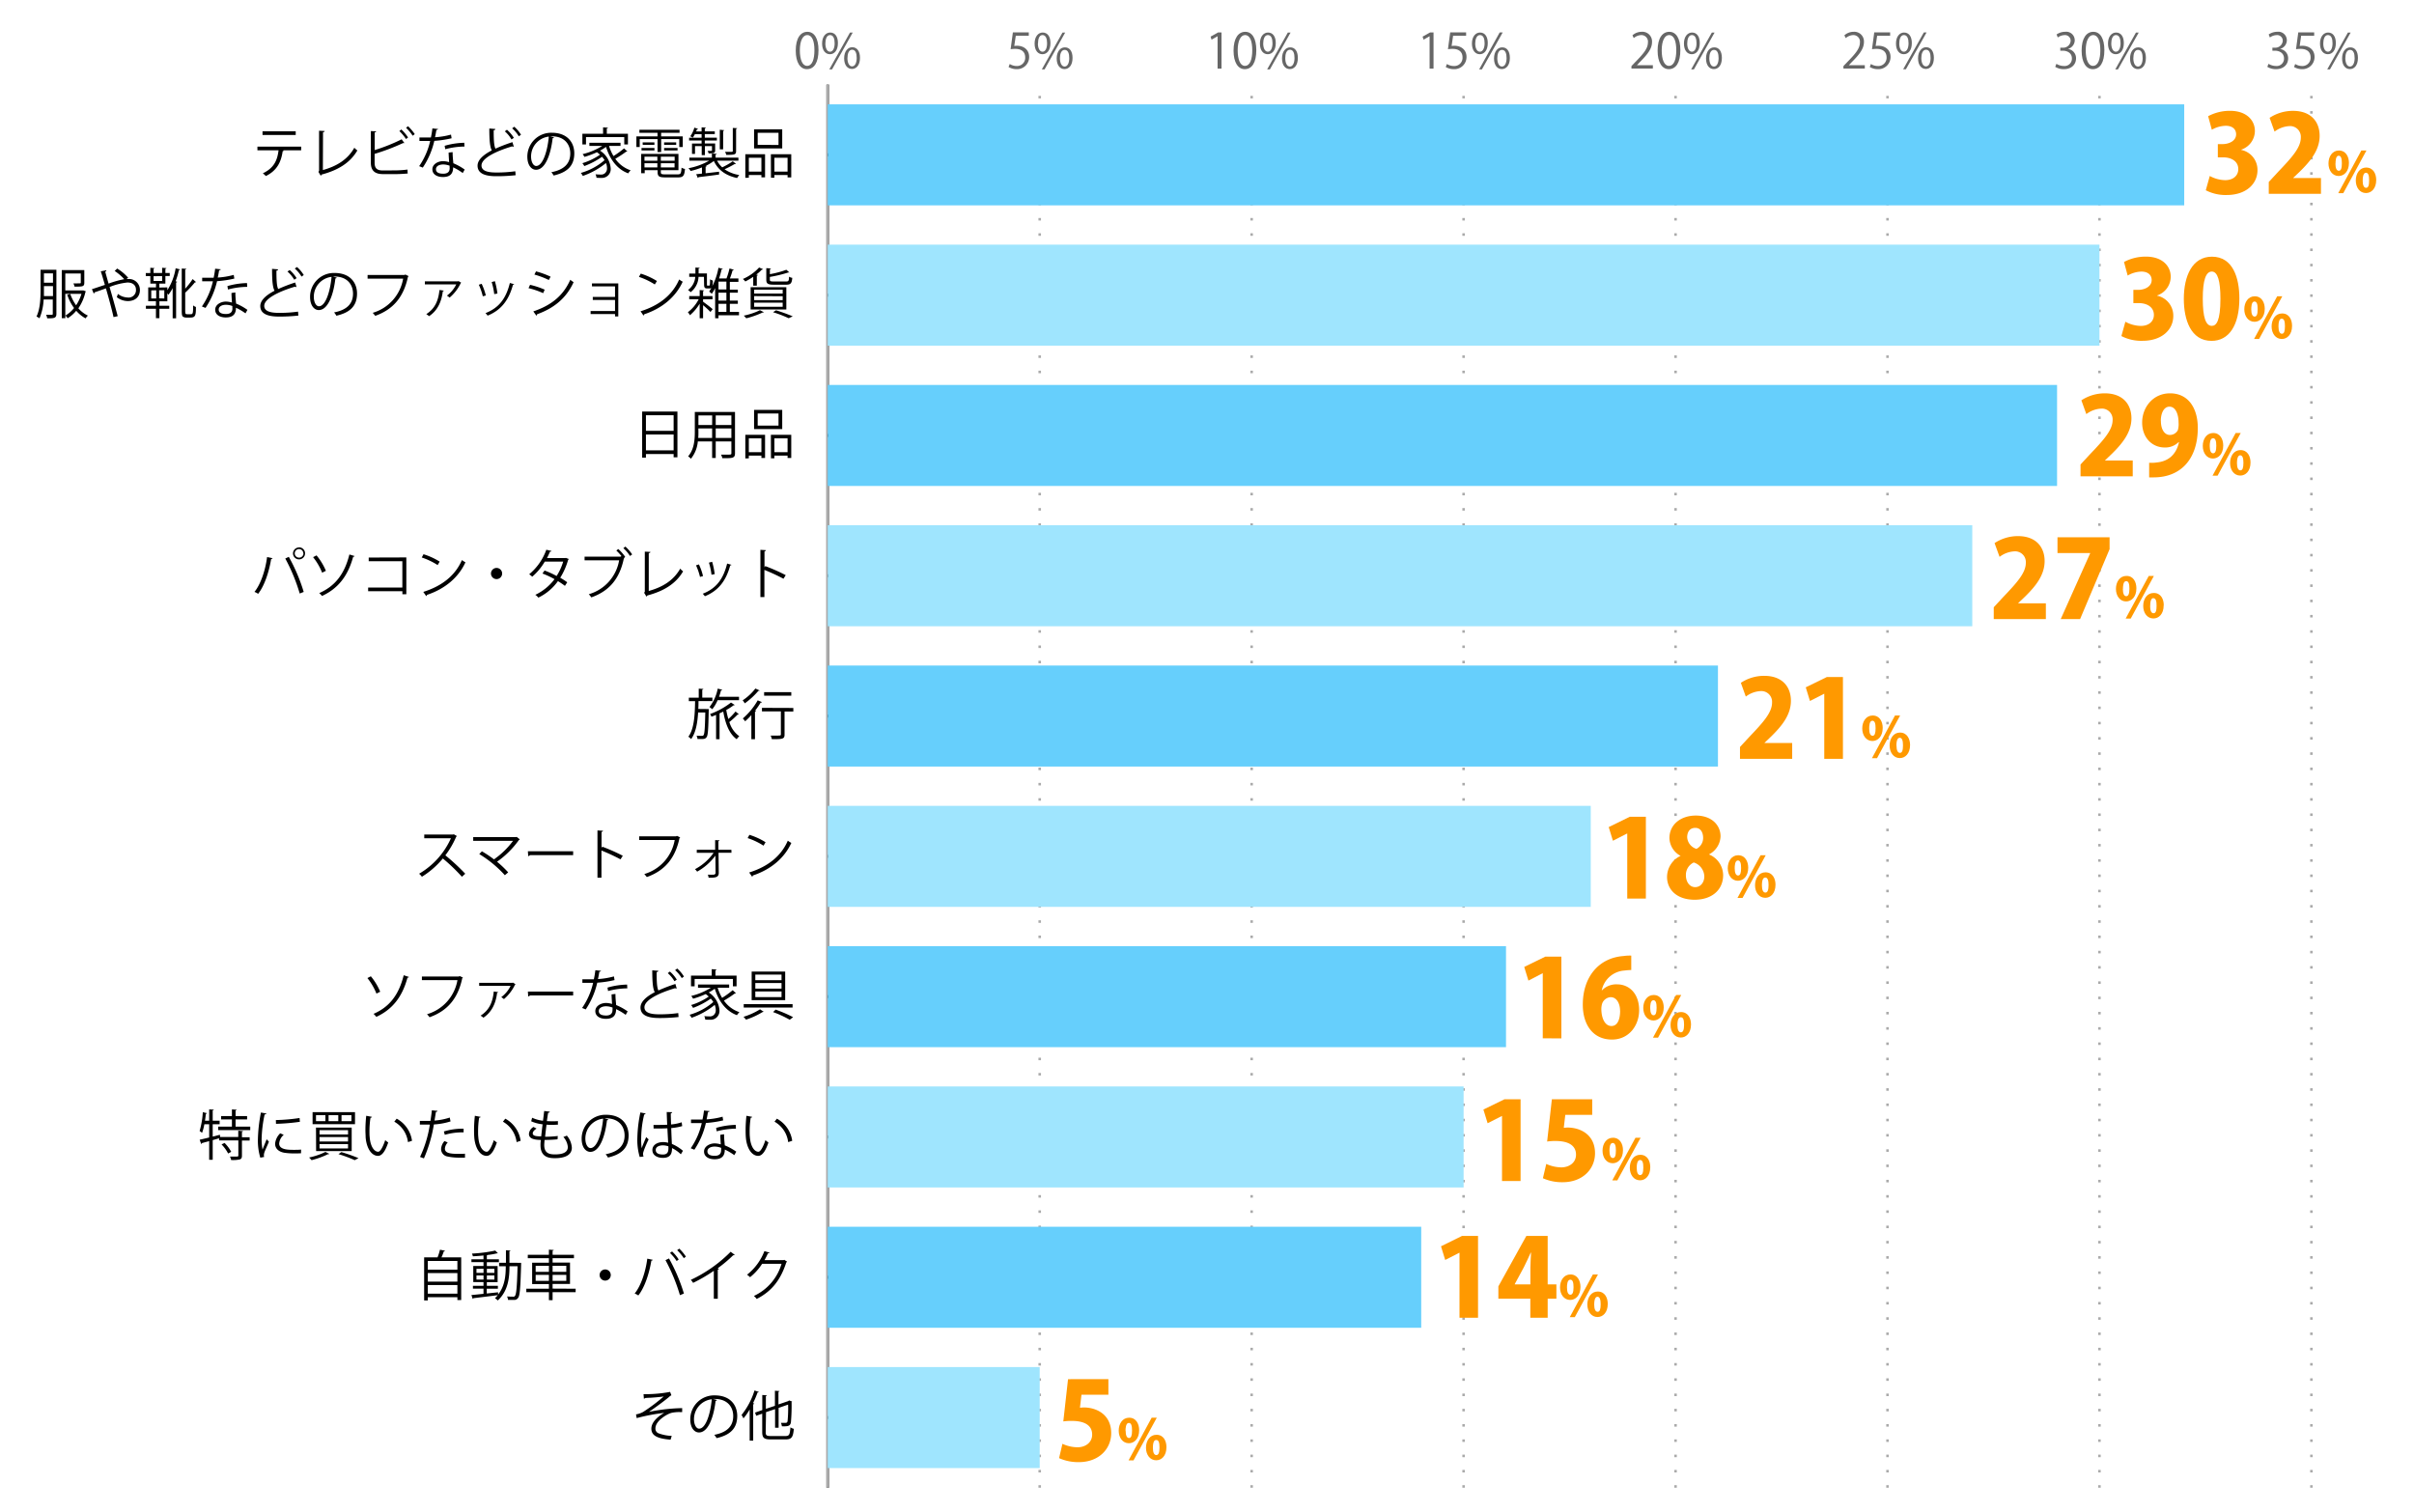 <svg xmlns="http://www.w3.org/2000/svg" viewBox="0 0 800 501"><defs><style>.cls-1{fill:#666;}.cls-2,.cls-3,.cls-4,.cls-5,.cls-9{fill:none;}.cls-2,.cls-5{stroke:#000;}.cls-2,.cls-3,.cls-4,.cls-5{stroke-miterlimit:10;}.cls-2,.cls-3{stroke-width:0.84px;}.cls-3,.cls-4{stroke:#aaa;}.cls-3{stroke-dasharray:0.84 4.22;}.cls-6{fill:#66cffc;}.cls-7{fill:#9fe5fe;}.cls-8{fill:#f90;}</style></defs><title>graph1</title><g id="レイヤー_2" data-name="レイヤー 2"><g id="グラフのコピー"><path class="cls-1" d="M263.71,16.77c0-4.19,1.63-6.23,3.87-6.23s3.67,2.15,3.67,6.07c0,4.16-1.46,6.31-3.85,6.31C265.23,22.92,263.71,20.77,263.71,16.77Zm6.19-.1c0-3-.72-5.05-2.4-5.05-1.43,0-2.43,1.9-2.43,5.05s.88,5.16,2.38,5.16C269.23,21.83,269.9,19.52,269.9,16.67Z"/><path class="cls-1" d="M277.69,14.27c0,2.5-1.23,3.7-2.65,3.7s-2.6-1.17-2.6-3.54,1.25-3.65,2.68-3.65C276.73,10.78,277.69,12.1,277.69,14.27Zm-4.16.16c0,1.46.53,2.71,1.54,2.71s1.53-1.27,1.53-2.79-.4-2.73-1.53-2.73S273.53,13.06,273.53,14.43ZM275.74,23h-.91l6.85-12.2h.91ZM285,19.17c0,2.48-1.23,3.68-2.66,3.68s-2.59-1.17-2.59-3.53,1.25-3.67,2.67-3.67C284.05,15.65,285,17,285,19.17Zm-4.16.08c0,1.52.53,2.75,1.53,2.75s1.54-1.24,1.54-2.78-.38-2.74-1.52-2.74S280.85,17.88,280.85,19.25Z"/><path class="cls-1" d="M340.94,10.74v1.1h-4.31l-.5,3.39a7.22,7.22,0,0,1,.93-.06c2.13,0,4,1.26,4,3.68A4,4,0,0,1,337,22.92a5.39,5.39,0,0,1-2.76-.71l.39-1a4.4,4.4,0,0,0,2.37.67A2.71,2.71,0,0,0,339.75,19c0-1.65-1.05-2.8-3.29-2.8a10.21,10.21,0,0,0-1.54.11l.75-5.58Z"/><path class="cls-1" d="M348.12,14.27c0,2.5-1.23,3.7-2.66,3.7s-2.59-1.17-2.59-3.54,1.25-3.65,2.67-3.65C347.16,10.78,348.12,12.1,348.12,14.27Zm-4.16.16c0,1.46.53,2.71,1.54,2.71S347,15.87,347,14.35s-.4-2.73-1.53-2.73S344,13.06,344,14.43ZM346.17,23h-.91l6.85-12.2H353Zm9.27-3.78c0,2.48-1.24,3.68-2.66,3.68s-2.59-1.17-2.59-3.53,1.24-3.67,2.67-3.67C354.47,15.65,355.44,17,355.44,19.17Zm-4.17.08c0,1.52.53,2.75,1.54,2.75s1.54-1.24,1.54-2.78-.39-2.74-1.52-2.74S351.27,17.88,351.27,19.25Z"/><path class="cls-1" d="M403.51,22.73V12h0l-2,1.14-.32-1,2.48-1.39h1.14v12Z"/><path class="cls-1" d="M408.8,16.77c0-4.19,1.64-6.23,3.88-6.23s3.66,2.15,3.66,6.07c0,4.16-1.45,6.31-3.84,6.31C410.33,22.92,408.8,20.77,408.8,16.77Zm6.2-.1c0-3-.72-5.05-2.4-5.05-1.43,0-2.43,1.9-2.43,5.05s.87,5.16,2.38,5.16C414.33,21.83,415,19.52,415,16.67Z"/><path class="cls-1" d="M422.79,14.27c0,2.5-1.23,3.7-2.66,3.7s-2.59-1.17-2.59-3.54,1.25-3.65,2.67-3.65C421.83,10.78,422.79,12.1,422.79,14.27Zm-4.16.16c0,1.46.53,2.71,1.54,2.71s1.53-1.27,1.53-2.79-.4-2.73-1.53-2.73S418.63,13.06,418.63,14.43ZM420.84,23h-.91l6.85-12.2h.91Zm9.27-3.78c0,2.48-1.24,3.68-2.66,3.68s-2.59-1.17-2.59-3.53,1.24-3.67,2.67-3.67C429.15,15.65,430.11,17,430.11,19.17Zm-4.17.08c0,1.52.53,2.75,1.54,2.75S429,20.76,429,19.22s-.39-2.74-1.52-2.74S425.94,17.88,425.94,19.25Z"/><path class="cls-1" d="M473.77,22.73V12h0l-2,1.14-.32-1,2.48-1.39h1.14v12Z"/><path class="cls-1" d="M485.87,10.74v1.1h-4.31l-.49,3.39a7,7,0,0,1,.93-.06c2.12,0,4,1.26,4,3.68a4,4,0,0,1-4.13,4.07,5.32,5.32,0,0,1-2.75-.71l.38-1a4.4,4.4,0,0,0,2.37.67A2.71,2.71,0,0,0,484.68,19c0-1.65-1.05-2.8-3.29-2.8a10.21,10.21,0,0,0-1.54.11l.75-5.58Z"/><path class="cls-1" d="M493.05,14.27c0,2.5-1.23,3.7-2.65,3.7s-2.6-1.17-2.6-3.54,1.25-3.65,2.68-3.65C492.09,10.78,493.05,12.1,493.05,14.27Zm-4.16.16c0,1.46.53,2.71,1.54,2.71S492,15.87,492,14.35s-.4-2.73-1.53-2.73S488.89,13.06,488.89,14.43ZM491.1,23h-.91L497,10.75H498Zm9.27-3.78c0,2.48-1.24,3.68-2.66,3.68s-2.59-1.17-2.59-3.53,1.25-3.67,2.67-3.67C499.41,15.65,500.37,17,500.37,19.17Zm-4.16.08c0,1.52.52,2.75,1.53,2.75s1.54-1.24,1.54-2.78-.39-2.74-1.52-2.74S496.21,17.88,496.21,19.25Z"/><path class="cls-1" d="M547.75,22.73h-7.09v-.82l1.17-1.23c2.84-2.89,4.29-4.63,4.29-6.58a2.17,2.17,0,0,0-2.29-2.47,4,4,0,0,0-2.4,1L541,11.7a4.64,4.64,0,0,1,3.1-1.17,3.2,3.2,0,0,1,3.38,3.41c0,2.25-1.58,4.18-4.07,6.67l-.94,1v0h5.3Z"/><path class="cls-1" d="M549.33,16.77c0-4.19,1.63-6.23,3.87-6.23s3.67,2.15,3.67,6.07c0,4.16-1.46,6.31-3.84,6.31C550.85,22.92,549.33,20.77,549.33,16.77Zm6.19-.1c0-3-.72-5.05-2.4-5.05-1.42,0-2.43,1.9-2.43,5.05s.88,5.16,2.38,5.16C554.85,21.83,555.52,19.52,555.52,16.67Z"/><path class="cls-1" d="M563.31,14.27c0,2.5-1.23,3.7-2.65,3.7s-2.6-1.17-2.6-3.54,1.25-3.65,2.68-3.65C562.35,10.78,563.31,12.1,563.31,14.27Zm-4.16.16c0,1.46.53,2.71,1.54,2.71s1.54-1.27,1.54-2.79-.4-2.73-1.54-2.73S559.15,13.06,559.15,14.43ZM561.36,23h-.91l6.85-12.2h.91Zm9.27-3.78c0,2.48-1.23,3.68-2.66,3.68s-2.59-1.17-2.59-3.53,1.25-3.67,2.67-3.67C569.67,15.65,570.63,17,570.63,19.17Zm-4.16.08c0,1.52.53,2.75,1.53,2.75s1.54-1.24,1.54-2.78-.38-2.74-1.52-2.74S566.47,17.88,566.47,19.25Z"/><path class="cls-1" d="M618,22.73h-7.09v-.82l1.17-1.23c2.85-2.89,4.29-4.63,4.29-6.58a2.17,2.17,0,0,0-2.29-2.47,4,4,0,0,0-2.4,1l-.45-.93a4.64,4.64,0,0,1,3.1-1.17,3.2,3.2,0,0,1,3.38,3.41c0,2.25-1.58,4.18-4.06,6.67l-.95,1v0H618Z"/><path class="cls-1" d="M626.39,10.74v1.1h-4.3l-.5,3.39a7.09,7.09,0,0,1,.93-.06c2.13,0,4,1.26,4,3.68a4,4,0,0,1-4.13,4.07,5.32,5.32,0,0,1-2.75-.71l.38-1a4.4,4.4,0,0,0,2.37.67A2.72,2.72,0,0,0,625.21,19c0-1.65-1.06-2.8-3.3-2.8a10.06,10.06,0,0,0-1.53.11l.75-5.58Z"/><path class="cls-1" d="M633.58,14.27c0,2.5-1.24,3.7-2.66,3.7s-2.59-1.17-2.59-3.54,1.25-3.65,2.67-3.65C632.62,10.78,633.58,12.1,633.58,14.27Zm-4.16.16c0,1.46.52,2.71,1.53,2.71s1.54-1.27,1.54-2.79-.4-2.73-1.54-2.73S629.42,13.06,629.42,14.43Zm2.2,8.52h-.91l6.85-12.2h.91Zm9.27-3.78c0,2.48-1.23,3.68-2.66,3.68s-2.59-1.17-2.59-3.53,1.25-3.67,2.67-3.67C639.93,15.65,640.89,17,640.89,19.17Zm-4.16.08c0,1.52.53,2.75,1.54,2.75s1.53-1.24,1.53-2.78-.38-2.74-1.52-2.74S636.73,17.88,636.73,19.25Z"/><path class="cls-1" d="M685.42,16.24A3.07,3.07,0,0,1,688,19.35c0,1.9-1.37,3.57-4.06,3.57a5.38,5.38,0,0,1-2.84-.77l.4-1a4.78,4.78,0,0,0,2.45.72,2.43,2.43,0,0,0,2.68-2.51c0-1.76-1.49-2.56-3.06-2.56h-.79v-1h.79a2.45,2.45,0,0,0,2.64-2.23,1.85,1.85,0,0,0-2.07-1.93,3.94,3.94,0,0,0-2.19.78l-.4-1a5.1,5.1,0,0,1,2.85-.89,2.83,2.83,0,0,1,3.17,2.83,3,3,0,0,1-2.18,2.83Z"/><path class="cls-1" d="M689.85,16.77c0-4.19,1.63-6.23,3.88-6.23s3.66,2.15,3.66,6.07c0,4.16-1.46,6.31-3.84,6.31C691.37,22.92,689.85,20.77,689.85,16.77Zm6.2-.1c0-3-.72-5.05-2.4-5.05-1.43,0-2.44,1.9-2.44,5.05s.88,5.16,2.39,5.16C695.37,21.83,696.05,19.52,696.05,16.67Z"/><path class="cls-1" d="M703.84,14.27c0,2.5-1.23,3.7-2.66,3.7s-2.59-1.17-2.59-3.54,1.25-3.65,2.67-3.65C702.88,10.78,703.84,12.1,703.84,14.27Zm-4.16.16c0,1.46.53,2.71,1.53,2.71s1.54-1.27,1.54-2.79-.4-2.73-1.54-2.73S699.68,13.06,699.68,14.43ZM701.89,23H701l6.85-12.2h.92Zm9.26-3.78c0,2.48-1.23,3.68-2.65,3.68s-2.6-1.17-2.6-3.53,1.25-3.67,2.68-3.67C710.19,15.65,711.15,17,711.15,19.17Zm-4.16.08c0,1.52.53,2.75,1.54,2.75s1.54-1.24,1.54-2.78-.39-2.74-1.53-2.74S707,17.88,707,19.25Z"/><path class="cls-1" d="M755.68,16.24a3.07,3.07,0,0,1,2.61,3.11c0,1.9-1.37,3.57-4.06,3.57a5.38,5.38,0,0,1-2.84-.77l.4-1a4.81,4.81,0,0,0,2.45.72,2.43,2.43,0,0,0,2.68-2.51c0-1.76-1.49-2.56-3.06-2.56h-.79v-1h.79a2.45,2.45,0,0,0,2.64-2.23,1.84,1.84,0,0,0-2.06-1.93,4,4,0,0,0-2.2.78l-.4-1a5.1,5.1,0,0,1,2.85-.89,2.83,2.83,0,0,1,3.17,2.83,3,3,0,0,1-2.18,2.83Z"/><path class="cls-1" d="M766.92,10.74v1.1h-4.31l-.49,3.39a6.91,6.91,0,0,1,.92-.06c2.13,0,4,1.26,4,3.68A4,4,0,0,1,763,22.92a5.32,5.32,0,0,1-2.75-.71l.38-1a4.4,4.4,0,0,0,2.37.67A2.71,2.71,0,0,0,765.73,19c0-1.65-1.05-2.8-3.29-2.8a10.1,10.1,0,0,0-1.54.11l.75-5.58Z"/><path class="cls-1" d="M774.1,14.27c0,2.5-1.23,3.7-2.66,3.7s-2.59-1.17-2.59-3.54,1.25-3.65,2.67-3.65C773.14,10.78,774.1,12.1,774.1,14.27Zm-4.16.16c0,1.46.53,2.71,1.54,2.71S773,15.87,773,14.35s-.4-2.73-1.53-2.73S769.94,13.06,769.94,14.43ZM772.15,23h-.91l6.85-12.2H779Zm9.27-3.78c0,2.48-1.24,3.68-2.66,3.68s-2.59-1.17-2.59-3.53,1.24-3.67,2.67-3.67C780.46,15.65,781.42,17,781.42,19.17Zm-4.17.08c0,1.52.53,2.75,1.54,2.75s1.54-1.24,1.54-2.78-.39-2.74-1.52-2.74S777.25,17.88,777.25,19.25Z"/><line class="cls-2" x1="274.32" y1="493.07" x2="274.32" y2="28.07"/><line class="cls-3" x1="344.56" y1="493.07" x2="344.56" y2="28.07"/><line class="cls-3" x1="414.8" y1="493.07" x2="414.8" y2="28.07"/><line class="cls-3" x1="485.04" y1="493.07" x2="485.04" y2="28.07"/><line class="cls-3" x1="555.28" y1="493.07" x2="555.28" y2="28.07"/><line class="cls-3" x1="625.52" y1="493.07" x2="625.52" y2="28.07"/><line class="cls-3" x1="695.76" y1="493.07" x2="695.76" y2="28.07"/><line class="cls-3" x1="766" y1="493.07" x2="766" y2="28.07"/><line class="cls-4" x1="274.32" y1="493.07" x2="274.32" y2="28.07"/><line class="cls-5" x1="274.32" y1="469.82" x2="291.55" y2="469.82"/><line class="cls-5" x1="274.32" y1="423.32" x2="291.55" y2="423.32"/><line class="cls-5" x1="274.32" y1="376.82" x2="291.55" y2="376.82"/><line class="cls-5" x1="274.32" y1="330.32" x2="291.55" y2="330.32"/><line class="cls-5" x1="274.32" y1="283.82" x2="291.55" y2="283.82"/><line class="cls-5" x1="274.32" y1="237.32" x2="291.55" y2="237.32"/><line class="cls-5" x1="274.32" y1="190.82" x2="291.55" y2="190.82"/><line class="cls-5" x1="274.32" y1="144.32" x2="291.55" y2="144.32"/><line class="cls-5" x1="274.32" y1="97.82" x2="291.55" y2="97.82"/><line class="cls-5" x1="274.32" y1="51.32" x2="291.55" y2="51.32"/><rect class="cls-6" x="274.32" y="34.58" width="449.53" height="33.48"/><rect class="cls-7" x="274.32" y="81.08" width="421.44" height="33.48"/><rect class="cls-6" x="274.32" y="127.58" width="407.39" height="33.48"/><rect class="cls-7" x="274.32" y="174.08" width="379.29" height="33.48"/><rect class="cls-6" x="274.32" y="220.58" width="295.01" height="33.48"/><rect class="cls-7" x="274.32" y="267.08" width="252.86" height="33.48"/><rect class="cls-6" x="274.32" y="313.58" width="224.77" height="33.48"/><rect class="cls-7" x="274.32" y="360.08" width="210.72" height="33.48"/><rect class="cls-6" x="274.32" y="406.58" width="196.67" height="33.48"/><rect class="cls-7" x="274.32" y="453.08" width="70.24" height="33.48"/><path d="M213.27,462.06a43,43,0,0,0,8.8-.75l.43,1.13a2.92,2.92,0,0,0-.84.61c-1.82,1.51-4.45,3.41-6.59,4.88a61.24,61.24,0,0,1,11-1.24V468c-.25,0-.54,0-.81,0a11.69,11.69,0,0,0-2.76.27c-1.54.43-5.29,2.65-5.29,5.11a1.64,1.64,0,0,0,.94,1.62,13.5,13.5,0,0,0,4.46.89l-.39,1.26c-4.36-.35-6.36-1.35-6.36-3.66s2.52-4.28,4.28-5.22A61.48,61.48,0,0,0,211,470l-.23-1.23a7.32,7.32,0,0,0,2.36-.81,57.87,57.87,0,0,0,6.82-5.13c-1.11.18-3.36.36-4.39.42-.52,0-1.24.05-1.71.09a.71.71,0,0,1-.47.21Z"/><path d="M237.6,464a.45.45,0,0,1-.45.28c-.65,5.6-2.52,10.48-5.51,10.48-1.51,0-2.88-1.51-2.88-4.35a7.9,7.9,0,0,1,8.11-7.94c5.2,0,7.45,3.29,7.45,6.8,0,4.29-2.49,6.36-6.84,7.37a7.29,7.29,0,0,0-.76-1.1c4.14-.79,6.27-2.81,6.27-6.21,0-3-1.91-5.68-6.12-5.68a4.91,4.91,0,0,0-.55,0Zm-1.72-.24a6.63,6.63,0,0,0-5.89,6.61c0,1.93.82,3.13,1.69,3.13C233.86,473.51,235.42,468.71,235.88,463.77Z"/><path d="M248.44,467.14a20.14,20.14,0,0,1-2.06,2.95,9,9,0,0,0-.63-1.13,24.48,24.48,0,0,0,4.29-8.12l1.42.47c0,.12-.18.19-.39.18a33.69,33.69,0,0,1-1.52,3.56l.42.13c0,.11-.13.2-.36.23v12.06h-1.17Zm5.31,7.49c0,1.06.25,1.31,1.6,1.31h5c1.23,0,1.42-.57,1.6-2.88a3.19,3.19,0,0,0,1.12.49c-.23,2.65-.65,3.51-2.68,3.51h-5c-2.14,0-2.79-.49-2.79-2.45v-6.08l-2,.7-.37-1.06,2.39-.83v-5l1.53.11c0,.12-.11.2-.34.23v4.25l3-1v-5l1.51.11c0,.13-.13.2-.34.24v4.19l3.28-1.12a1.38,1.38,0,0,1,.25-.21l1,.38a.76.76,0,0,1-.18.18,64.14,64.14,0,0,1-.22,6.68c-.2,1.24-.93,1.4-3,1.33a3.63,3.63,0,0,0-.31-1.14c.58,0,1.33,0,1.57,0s.52-.07.63-.54a44.28,44.28,0,0,0,.18-5.51l-3.15,1.1v6.57h-1.17v-6.17l-3,1Z"/><path d="M147.5,414.52a.47.47,0,0,1-.4.2c-.2.57-.5,1.35-.79,2h6.53v14.15h-1.26v-.95h-9.81V431h-1.21V416.73H145a18.07,18.07,0,0,0,.81-2.54Zm4.08,3.4h-9.81v2.88h9.81Zm0,4h-9.81v2.84h9.81Zm-9.81,6.84h9.81v-2.86h-9.81Z"/><path d="M172.07,418.53l.63,0a2.55,2.55,0,0,0,0,.4c-.22,7.92-.41,10.46-1,11.23s-1.06.67-1.87.67c-.44,0-1,0-1.46,0a3.32,3.32,0,0,0-.34-1.15c.91.07,1.71.07,2.1.07a.55.55,0,0,0,.54-.27c.44-.54.67-3,.85-9.81h-2.68c0,3.71-.4,8.15-3.87,11.34a6.5,6.5,0,0,0-.94-.76,9.55,9.55,0,0,0,.94-1c-3,.4-6.09.76-8.05,1a.38.38,0,0,1-.26.25l-.43-1.29c1.08-.09,2.49-.24,4-.4v-1.71h-3.5v-.95h3.5v-1.23h-3.39v-5.33h3.39v-1.28h-4v-.95h4V416.1c-1.17.13-2.4.22-3.51.27a7.41,7.41,0,0,0-.31-.9,47.1,47.1,0,0,0,7.72-1l.9.92s-.08,0-.16,0a.65.65,0,0,1-.18,0,22.64,22.64,0,0,1-3.06.54.5.5,0,0,1-.29.11v1.33h4v.95h-4v1.28h3.57v5.33h-3.57v1.23H165v.95h-3.69v1.59l3.75-.4,0,.77c2.3-2.88,2.55-6.46,2.55-9.41H165.4v-1.14h2.27v-4.16l1.5.11c0,.13-.11.2-.34.24v3.81Zm-14.17,2v1.33h2.34V420.5Zm0,3.56h2.34v-1.37H157.9Zm5.94-3.56h-2.49v1.33h2.49Zm0,3.56v-1.37h-2.49v1.37Z"/><path d="M190.77,427.12v1.14h-7.64v2.66h-1.22v-2.66h-7.49v-1.14h7.49v-1.55h-5.56V418.5h5.56V417h-7v-1.12h7v-1.71l1.59.11c0,.13-.11.22-.37.25v1.35h7.08V417h-7.08v1.46h5.77v7.07h-5.77v1.55Zm-13.25-7.6v2h4.39v-2Zm0,5h4.39v-2h-4.39Zm10.15-5h-4.54v2h4.54Zm0,5v-2h-4.54v2Z"/><path d="M202.41,422.58a1.85,1.85,0,1,1-1.85-1.85A1.85,1.85,0,0,1,202.41,422.58Z"/><path d="M216.33,417.54c-.06.15-.2.25-.47.27-.72,4.32-2.22,8.88-4.32,11.54a5.58,5.58,0,0,0-1.21-.64c2-2.45,3.6-7,4.18-11.55Zm9,11.71a60.16,60.16,0,0,0-4.79-11.6l1.17-.56a58.42,58.42,0,0,1,4.94,11.63Zm-2.61-14.48a13,13,0,0,1,2.2,2.66l-.68.51a15.3,15.3,0,0,0-2.2-2.67Zm2.38-.94a14.73,14.73,0,0,1,2.21,2.65l-.7.52a14,14,0,0,0-2.2-2.64Z"/><path d="M243.49,415.89a.4.4,0,0,1-.34.14.62.62,0,0,1-.18,0,44.06,44.06,0,0,1-5.13,4.31c.14.05.36.16.43.19a.48.48,0,0,1-.4.24v9.67h-1.31v-9.26a52.17,52.17,0,0,1-6.86,4,5.93,5.93,0,0,0-.76-1,45.82,45.82,0,0,0,13.2-9.31Z"/><path d="M260.84,418.15a1.12,1.12,0,0,1-.27.26c-1.89,5.83-4.84,9.58-9.81,12.1a4.71,4.71,0,0,0-.92-1A16.91,16.91,0,0,0,259,418.86h-6.43a18.37,18.37,0,0,1-4,4.44,6.87,6.87,0,0,0-1-.82,18.35,18.35,0,0,0,5.75-7.82l1.71.49c-.07.18-.29.23-.53.23a25.36,25.36,0,0,1-1.15,2.27h6.34l.22-.11Z"/><path d="M80.54,374.9c0,.12-.13.21-.36.25v1.76h2.55V378H80.18v5c0,.72-.17,1.06-.69,1.26a10.75,10.75,0,0,1-2.9.2,4.25,4.25,0,0,0-.38-1.14c.65,0,1.25,0,1.7,0,.92,0,1.08,0,1.08-.36v-5H72.6v-.7l-2.11.61v6.52H69.32v-6.2l-2.41.67a.35.35,0,0,1-.24.29l-.5-1.41c.84-.18,1.94-.45,3.15-.74v-4.39h-1.6a15.32,15.32,0,0,1-.76,2.85,8.25,8.25,0,0,0-.81-.62,27.31,27.31,0,0,0,1.06-6.23l1.39.33a.38.38,0,0,1-.38.2c-.07.75-.18,1.53-.29,2.3h1.39v-3.76l1.53.09c0,.12-.13.21-.36.25v3.42h2.3v1.17h-2.3v4.09l2.39-.61.08.75h6v-2.1Zm-2.47-1.5h4.86v1.15H72.31V373.4h4.55V371H73.28v-1.11h3.58v-2.2l1.55.11c0,.13-.11.22-.34.25v1.84h3.82V371H78.07Zm-2.47,8.9a12.54,12.54,0,0,0-2.18-3l1-.5a12.66,12.66,0,0,1,2.21,2.95Z"/><path d="M88.29,369.06c-.05.2-.23.31-.59.29a43.34,43.34,0,0,0-1,8.1A19.86,19.86,0,0,0,87,381c.34-.88,1.11-2.78,1.37-3.41l.75.8c-.74,1.82-1.28,2.84-1.53,3.65a3.13,3.13,0,0,0-.14.85,1.73,1.73,0,0,0,.09.56l-1.28.23a19.65,19.65,0,0,1-.79-6.19,52.16,52.16,0,0,1,1-8.77Zm11.47,13.16q-1,.06-2,.06a24.08,24.08,0,0,1-3.35-.2c-2.21-.32-3.24-1.55-3.24-3a5.51,5.51,0,0,1,1.69-3.47l1.17.5A4.27,4.27,0,0,0,92.52,379c0,2.09,3.06,2.09,4.94,2.09.75,0,1.56,0,2.32-.09Zm-8.34-11a58.9,58.9,0,0,0,7.86-.68l.1,1.26a69,69,0,0,1-7.92.67Z"/><path d="M109.14,382.42a.39.39,0,0,1-.4.09,28.31,28.31,0,0,1-5.49,2,6.83,6.83,0,0,0-.83-.88,22.68,22.68,0,0,0,5.42-1.85Zm-5.55-13.83h14.06v4H103.59Zm1.13,1v2h3.12v-2Zm0,4.12h11.83v7.8H104.76Zm1.17.86V376h9.45v-1.44Zm0,2.29v1.46h9.45v-1.46Zm0,2.31v1.45h9.45v-1.45Zm3-9.58v2h3.22v-2Zm8.66,14.92a43.44,43.44,0,0,0-5.38-2l.95-.67a51.59,51.59,0,0,1,5.69,2Zm-4.37-14.92v2h3.29v-2Z"/><path d="M123.27,370.16c0,.16-.24.27-.49.29a29.1,29.1,0,0,0-.34,4.48c0,.67,0,1.32.07,1.89.21,3.06,1.46,4.92,2.84,4.9.72,0,1.66-1.84,2.31-3.85a6.51,6.51,0,0,0,1,.77c-.82,2.43-1.87,4.41-3.36,4.45-2.29,0-3.88-2.74-4.13-6.2,0-.68-.07-1.44-.07-2.25a43,43,0,0,1,.27-4.84Zm11.93,8.37a9,9,0,0,0-4.53-6.77l.79-1a9.9,9.9,0,0,1,5.08,7.33Z"/><path d="M149.31,371.67a22.3,22.3,0,0,1-5.52,1,47.66,47.66,0,0,1-3.3,11.25l-1.29-.48a38.71,38.71,0,0,0,3.25-10.72c-.36,0-2.77,0-3.31,0l0-1.22h3.51c.18-1.16.36-2.42.47-3.51l1.86.18c0,.19-.27.34-.53.36-.1.79-.28,1.76-.45,2.86a20.84,20.84,0,0,0,5.05-1Zm4.79,12c-.54,0-1.1,0-1.65,0a18,18,0,0,1-4.27-.4,2.49,2.49,0,0,1-2-2.48,4.35,4.35,0,0,1,1.12-2.61l1.08.47a3.32,3.32,0,0,0-.94,2c0,1.42,1.37,1.78,4.65,1.78.66,0,1.35,0,2-.07Zm-7-8.67a21.16,21.16,0,0,1,6.54-.92v1.22a20.61,20.61,0,0,0-6.23.81Z"/><path d="M159.27,370.16c0,.16-.24.27-.49.29a29.1,29.1,0,0,0-.34,4.48c0,.67,0,1.32.07,1.89.21,3.06,1.46,4.92,2.84,4.9.72,0,1.66-1.84,2.31-3.85a6.51,6.51,0,0,0,1,.77c-.82,2.43-1.87,4.41-3.36,4.45-2.29,0-3.88-2.74-4.13-6.2-.05-.68-.07-1.44-.07-2.25a43,43,0,0,1,.27-4.84Zm11.93,8.37a9,9,0,0,0-4.53-6.77l.79-1a9.9,9.9,0,0,1,5.08,7.33Z"/><path d="M184.77,377.6c-1.15.12-2.79.21-4.3.21-.05.63-.11,1.34-.11,1.68,0,2.88,1.91,3.11,3.59,3.11,2.82,0,4.23-.81,4.23-2.46a5.73,5.73,0,0,0-1.48-3.32,9.17,9.17,0,0,0,1.15-.45,6.78,6.78,0,0,1,1.66,4c0,3-3.39,3.48-5.56,3.48-1.73,0-4.83-.13-4.83-4.32a12.82,12.82,0,0,1,.11-1.71c-1.52-.06-3.94-.15-3.94-2a2.91,2.91,0,0,1,1.52-2.32l1,.55c-.79.49-1.26,1.08-1.26,1.57,0,.95,1.44,1,2.81,1,.12-1.21.29-2.63.45-4a12.26,12.26,0,0,1-3.78-1l.32-1.17a11.83,11.83,0,0,0,3.6,1c.15-1.13.27-2.28.4-3.24l1.87.24c-.05.21-.25.34-.57.36-.13.75-.28,1.74-.42,2.77.52,0,1.08.05,1.66.05s1.38,0,2-.07l0,1.19c-.54,0-1.15.06-1.77.06s-1.4,0-2-.06c-.18,1.35-.34,2.74-.47,4a34,34,0,0,0,4.2-.25Z"/><path d="M201.6,371a.45.45,0,0,1-.45.28c-.65,5.6-2.52,10.48-5.51,10.48-1.51,0-2.88-1.51-2.88-4.35a7.9,7.9,0,0,1,8.11-7.94c5.2,0,7.45,3.29,7.45,6.8,0,4.29-2.49,6.36-6.84,7.37a7.29,7.29,0,0,0-.76-1.1c4.14-.79,6.27-2.81,6.27-6.21,0-3-1.91-5.68-6.12-5.68a4.91,4.91,0,0,0-.55,0Zm-1.72-.24a6.63,6.63,0,0,0-5.89,6.61c0,1.93.82,3.13,1.69,3.13C197.86,380.51,199.42,375.71,199.88,370.77Z"/><path d="M212,383.45a19.72,19.72,0,0,1-.78-6.34,45.52,45.52,0,0,1,1-8.41l1.74.34a.48.48,0,0,1-.47.33,34.38,34.38,0,0,0-1,7.76,21.79,21.79,0,0,0,.16,3.4c.4-1.08,1.12-2.81,1.5-3.65l.81.75c-.6,1.23-1.86,4-1.86,4.81a2.59,2.59,0,0,0,.18.86Zm4.57-10.61c1.51,0,3,0,4.54-.07-.07-1.55-.13-2.88-.16-4.21l1.81.05c0,.18-.18.33-.46.38,0,1.15.05,2.32.09,3.69a15.28,15.28,0,0,0,3.52-.72l.17,1.26a17.71,17.71,0,0,1-3.64.65c.07,2,.16,4.1.22,5.26a13.61,13.61,0,0,1,3.67,2.28l-.7,1.16a11,11,0,0,0-2.92-2.06c0,1.53-.31,3.24-3,3.24-2.1,0-3.51-1-3.51-2.59,0-1.83,1.86-2.64,3.51-2.64a6.24,6.24,0,0,1,1.71.23c-.05-1.14-.16-3-.25-4.79-.56,0-1.31.05-1.84.05h-2.73Zm4.93,7.08a6.07,6.07,0,0,0-1.78-.32c-1.1,0-2.41.39-2.41,1.53s1.08,1.51,2.39,1.51,1.82-.65,1.82-2.09Z"/><path d="M235.17,368.25c0,.15-.23.29-.55.31-.13.79-.29,1.73-.46,2.43a25.51,25.51,0,0,0,5.3-.88l.2,1.22a35.51,35.51,0,0,1-5.73.86,26.49,26.49,0,0,1-3.82,8.86l-1.2-.48a24.06,24.06,0,0,0,3.65-8.34H229v-1.17h2.14l1.66,0a29.67,29.67,0,0,0,.5-3Zm4.79,7.67c0,1.46.13,2.45.24,3.69A18.66,18.66,0,0,1,244,381.7l-.65,1.15A17.83,17.83,0,0,0,240.2,381c0,1.8-.72,3.21-3.37,3.21-2,0-3.53-.9-3.51-2.59s1.89-2.67,3.55-2.67a7.66,7.66,0,0,1,2,.33c-.07-1.16-.16-2.33-.16-3.17Zm-1,4.5a6.17,6.17,0,0,0-2.14-.41c-1.08,0-2.36.43-2.38,1.55s1,1.51,2.42,1.51,2.12-.63,2.12-1.82C239,381,239,380.69,239,380.42Zm4.93-6.35a25.77,25.77,0,0,0-6.37.88l-.2-1.13a24.94,24.94,0,0,1,6.5-1Z"/><path d="M249.27,370.16c0,.16-.24.27-.49.29a29.1,29.1,0,0,0-.34,4.48c0,.67,0,1.32.07,1.89.21,3.06,1.46,4.92,2.84,4.9.72,0,1.66-1.84,2.31-3.85a6.51,6.51,0,0,0,1,.77c-.82,2.43-1.87,4.41-3.36,4.45-2.29,0-3.88-2.74-4.13-6.2-.05-.68-.07-1.44-.07-2.25a43,43,0,0,1,.27-4.84Zm11.93,8.37a9,9,0,0,0-4.53-6.77l.79-1a9.9,9.9,0,0,1,5.08,7.33Z"/><path d="M122.9,323.57a20.19,20.19,0,0,1,3.1,5.11l-1.24.63a20.3,20.3,0,0,0-3-5.15Zm12.61.22c0,.16-.18.23-.47.23-1.82,6.72-5.27,10.66-10.33,13a5.86,5.86,0,0,0-.92-1c5-2.18,8.28-5.92,10-12.8Z"/><path d="M153.42,324a.45.45,0,0,1-.23.2c-1.43,6.82-5,10.87-10.84,12.94a10.81,10.81,0,0,0-.83-1,14.3,14.3,0,0,0,10.08-11.29H139.82v-1.21h12.25l.25-.16Z"/><path d="M170.86,326.22a.27.27,0,0,1-.18.12,14.24,14.24,0,0,1-3.67,4.79,9.32,9.32,0,0,0-.89-.65,10.21,10.21,0,0,0,3.1-3.74H158.8v-1h11l.15-.09Zm-5.78,2.59a.4.4,0,0,1-.34.25c-.4,3.23-1.6,6.27-4.54,8.23a7.7,7.7,0,0,0-.93-.68c2.95-1.89,4-4.51,4.37-8Z"/><path d="M174.94,328.63h15v1.28H175.63a.84.84,0,0,1-.58.34Z"/><path d="M199.17,321.75c0,.15-.23.29-.55.31-.13.79-.29,1.73-.46,2.43a25.51,25.51,0,0,0,5.3-.88l.2,1.22a35.51,35.51,0,0,1-5.73.86,26.49,26.49,0,0,1-3.82,8.86l-1.2-.48a24.06,24.06,0,0,0,3.65-8.34H193v-1.17h2.14l1.66,0a29.67,29.67,0,0,0,.5-3Zm4.79,7.67c0,1.46.13,2.45.24,3.69A18.66,18.66,0,0,1,208,335.2l-.65,1.15a17.83,17.83,0,0,0-3.18-1.89c0,1.8-.72,3.21-3.37,3.21-2,0-3.53-.9-3.51-2.59s1.89-2.67,3.55-2.67a7.66,7.66,0,0,1,2,.33c-.07-1.16-.16-2.33-.16-3.17Zm-1,4.5a6.17,6.17,0,0,0-2.14-.41c-1.08,0-2.36.43-2.38,1.55s1,1.51,2.42,1.51,2.12-.63,2.12-1.82C203,334.46,203,334.19,203,333.92Zm4.93-6.35a25.77,25.77,0,0,0-6.37.88l-.2-1.13a24.94,24.94,0,0,1,6.5-1Z"/><path d="M224.27,327.62a.34.34,0,0,1-.15,0,.76.76,0,0,1-.38-.11c-5.34,1.57-10.19,3.93-10.17,6.34,0,1.73,1.91,2.32,4.83,2.32a43.09,43.09,0,0,0,6.37-.41l.11,1.31a57.18,57.18,0,0,1-6.45.33c-3.56,0-6.15-.83-6.17-3.48,0-1.92,1.91-3.62,4.73-5.08-.61-1.09-.83-3.18-.83-7.25l2,.16c0,.23-.19.38-.55.43,0,3.15.09,5.12.59,6.09a51.49,51.49,0,0,1,5.62-2.16ZM222,322a11.32,11.32,0,0,1,2.29,2.69l-.78.52a10.61,10.61,0,0,0-2.21-2.68Zm2.42-1a10.82,10.82,0,0,1,2.24,2.66l-.73.51a11.31,11.31,0,0,0-2.2-2.63Z"/><path d="M237.84,327.37a15.27,15.27,0,0,0,1.47,3.35,29.57,29.57,0,0,0,3.5-2.54l1.09,1a.48.48,0,0,1-.37.07,36.66,36.66,0,0,1-3.62,2.38,10.17,10.17,0,0,0,5.13,3.83,5.5,5.5,0,0,0-.81,1c-3.69-1.35-6.07-4.66-7.35-8.77a14,14,0,0,1-2,1.24,7.65,7.65,0,0,1,3.55,5.91,2.91,2.91,0,0,1-3.1,3.13c-.45,0-1,0-1.62-.05a2.81,2.81,0,0,0-.32-1.14c.66.06,1.3.08,1.69.08a1.94,1.94,0,0,0,1.33-.35,2.06,2.06,0,0,0,.79-1.81,4.4,4.4,0,0,0-.34-1.66,24.87,24.87,0,0,1-7.68,4.28,4.87,4.87,0,0,0-.65-1,20.54,20.54,0,0,0,7.86-4.23,7.79,7.79,0,0,0-.84-1.12,25.62,25.62,0,0,1-5.87,3.08,4.58,4.58,0,0,0-.65-.95,21.27,21.27,0,0,0,5.85-2.81,13,13,0,0,0-1-.83A29.8,29.8,0,0,1,229.7,331a9.78,9.78,0,0,0-.61-.92,21.65,21.65,0,0,0,6.5-2.72h-4.27v-1.06h10.32v1.06Zm-7.64-2.92v2.43H229v-3.54h6.86v-2.13l1.61.11c0,.13-.13.22-.37.23v1.79h7v3.54h-1.22v-2.43Z"/><path d="M253.08,335.31a.64.64,0,0,1-.36.11,25.94,25.94,0,0,1-5.49,2.52,7.77,7.77,0,0,0-.83-.94,23.48,23.48,0,0,0,5.48-2.48Zm-6.61-2.52h16.19v1.13H246.47ZM249.1,322h11.11v9.47H249.1Zm1.21,1v1.86H259V323Zm0,2.8v1.85H259v-1.85Zm0,2.8v1.88H259v-1.88Zm11.4,9.37a36.93,36.93,0,0,0-5.51-2.54l.84-.81a43.06,43.06,0,0,1,5.8,2.5Z"/><path d="M151.42,277.09a.42.42,0,0,1-.23.2,28.62,28.62,0,0,1-3.6,6.19,68,68,0,0,1,6.59,6.1l-1.1,1a60,60,0,0,0-6.32-6.05,28.37,28.37,0,0,1-6.94,6.05,6,6,0,0,0-.93-1,25.8,25.8,0,0,0,10.55-11.76H140.6v-1.23h9.54l.24-.09Z"/><path d="M172.27,278.19a.47.47,0,0,1-.28.18,30.08,30.08,0,0,1-7.27,7.23,35.32,35.32,0,0,1,3.69,3.52l-1.1.95a37.71,37.71,0,0,0-8.48-7l.87-.92a35.31,35.31,0,0,1,4,2.67,27,27,0,0,0,6.32-6.14H156.82v-1.23H171l.21-.1Z"/><path d="M174.94,282.13h15v1.28H175.63a.84.84,0,0,1-.58.34Z"/><path d="M205.64,284.81a64.73,64.73,0,0,0-6.32-2.93v9H198V275.23l1.82.11c0,.2-.17.33-.47.38V281l.27-.38a63.05,63.05,0,0,1,6.77,3Z"/><path d="M225.42,277.54a.45.45,0,0,1-.23.2c-1.43,6.82-5,10.87-10.84,12.94a10.81,10.81,0,0,0-.83-1,14.3,14.3,0,0,0,10.08-11.29H211.82v-1.21h12.25l.25-.16Z"/><path d="M242.41,282.63h-4.29l.08,6.68c0,1.57-1.33,1.61-3.37,1.57a4.48,4.48,0,0,0-.25-1,16.82,16.82,0,0,0,2,0,.6.6,0,0,0,.56-.57l-.06-5.73a18.92,18.92,0,0,1-6.05,5.31,4,4,0,0,0-.72-.81,17.45,17.45,0,0,0,6.18-5.44h-5.58v-1H237l0-3.21,1.44.08a.37.37,0,0,1-.36.27l0,2.86h4.3Z"/><path d="M248.35,276.69a22.51,22.51,0,0,1,5.36,2.45l-.68,1.14a23,23,0,0,0-5.26-2.51Zm-.07,12.48c6.39-2,10.64-5.56,12.8-10.55a7.57,7.57,0,0,0,1.17.74c-2.25,4.93-6.65,8.77-12.75,10.8a.61.61,0,0,1-.25.41Z"/><path d="M234.25,235l.62,0a3.26,3.26,0,0,1,0,.41c-.13,6.27-.23,8.3-.72,8.93s-1,.58-1.66.58c-.39,0-.86,0-1.35,0a2.49,2.49,0,0,0-.31-1.1c.81.06,1.55.06,1.88.06a.49.49,0,0,0,.45-.24c.32-.41.47-2.27.57-7.51h-2.37c-.22,3.44-.76,6.72-2.33,8.83a4.12,4.12,0,0,0-.91-.8c1.92-2.53,2.16-7.2,2.23-11.77h-2.07v-1.15h3.28v-3l1.53.09c0,.12-.13.21-.36.25v2.63h3.36v1.15h-4.61c0,.86,0,1.75-.07,2.61Zm10.66-2.94h-7.09a11.94,11.94,0,0,1-1.78,3,7.18,7.18,0,0,0-.92-.72,14.57,14.57,0,0,0,2.74-6.12l1.47.38c0,.13-.14.2-.38.18-.18.72-.41,1.46-.66,2.16h6.62Zm-1.42,1.59c-.05.07-.16.11-.36.09a19,19,0,0,1-2.45,1.57,26.22,26.22,0,0,0,.7,3,23.79,23.79,0,0,0,2.38-2.5l1.08.92a.41.41,0,0,1-.39.09,28.14,28.14,0,0,1-2.74,2.48A8.79,8.79,0,0,0,245,244a4.82,4.82,0,0,0-.85,1c-2.43-1.71-3.76-5.07-4.46-9.16-.4.2-.81.38-1.23.58V245h-1.15v-8.07c-.5.22-1,.41-1.53.61a3.75,3.75,0,0,0-.47-.88,25.65,25.65,0,0,0,6.94-3.82Z"/><path d="M251.73,228.82c0,.09-.18.17-.39.13a25,25,0,0,1-4.52,4.16,6.63,6.63,0,0,0-.7-1,17.41,17.41,0,0,0,4.21-3.91ZM249,245V237a25,25,0,0,1-2.06,2.06,7.38,7.38,0,0,0-.77-.94,22.88,22.88,0,0,0,4.93-6l1.41.57a.37.37,0,0,1-.42.15,28.18,28.18,0,0,1-1.85,2.7l.32.11c0,.11-.14.2-.36.23V245Zm13.91-10.36v1.17H260v7.62c0,1.51-.57,1.55-4.21,1.55a4.51,4.51,0,0,0-.4-1.19c.79,0,1.53,0,2.09,0,1.17,0,1.3,0,1.3-.42v-7.6h-6.27V234.6Zm-.68-5.24v1.16h-9v-1.16Z"/><path d="M90.33,185c-.06.15-.2.25-.47.27-.72,4.32-2.22,8.88-4.32,11.54a5.58,5.58,0,0,0-1.21-.64c2-2.45,3.6-7,4.18-11.55Zm9,11.71a60.16,60.16,0,0,0-4.79-11.6l1.17-.56a58.42,58.42,0,0,1,4.94,11.63Zm-.23-15.31a2,2,0,1,1-2,2A2,2,0,0,1,99.15,181.44Zm1.42,2a1.42,1.42,0,1,0-1.42,1.42A1.43,1.43,0,0,0,100.57,183.48Z"/><path d="M104.9,184.07a20.19,20.19,0,0,1,3.1,5.11l-1.24.63a20.3,20.3,0,0,0-3-5.15Zm12.61.22c-.05.16-.18.23-.47.23-1.82,6.72-5.27,10.66-10.33,13a5.86,5.86,0,0,0-.92-.95c4.95-2.18,8.28-5.92,10-12.8Z"/><path d="M134.66,184.75v12.19h-1.31v-1H122v-1.2h11.34V186H122.19v-1.21Z"/><path d="M140.35,183.69a22.51,22.51,0,0,1,5.36,2.45l-.68,1.14a23,23,0,0,0-5.26-2.51Zm-.07,12.48c6.39-2,10.64-5.56,12.8-10.55a7.57,7.57,0,0,0,1.17.74c-2.25,4.93-6.65,8.77-12.75,10.8a.61.61,0,0,1-.25.41Z"/><path d="M166.41,190.08a1.85,1.85,0,1,1-1.85-1.85A1.85,1.85,0,0,1,166.41,190.08Z"/><path d="M188.52,185.28a.32.32,0,0,1-.22.2,23.19,23.19,0,0,1-2.64,6c.77.45,1.65,1,2.32,1.5l-.76,1.19a27.61,27.61,0,0,0-2.32-1.57,16.89,16.89,0,0,1-6.5,5.47,4,4,0,0,0-1-.93,17.06,17.06,0,0,0,6.37-5.19,29.14,29.14,0,0,0-4-1.87l.69-1a30.79,30.79,0,0,1,4,1.82,18.61,18.61,0,0,0,2.18-4.77h-6.1a19.63,19.63,0,0,1-4.16,5,10.84,10.84,0,0,0-1-.81,18.67,18.67,0,0,0,5.67-8.12l1.71.4c-.07.19-.25.25-.49.23-.25.59-.66,1.48-1,2.14h6l.26-.07Z"/><path d="M206,184.38a15.6,15.6,0,0,0-1.74-1.91l.63-.51a13.81,13.81,0,0,1,2.3,2.6l-.34.25.14.07a.46.46,0,0,1-.25.2c-1.39,6.79-4.9,10.84-10.78,12.91a8.93,8.93,0,0,0-.83-1.05,14.15,14.15,0,0,0,10.05-11.23H193.73v-1.23h11.94l.24-.16Zm2.77-.11a11.82,11.82,0,0,0-2.19-2.59l.67-.53a13.58,13.58,0,0,1,2.25,2.6Z"/><path d="M215,195.86c4.58-1.27,8.21-3.47,10.43-7.4a5.72,5.72,0,0,0,.95.9c-2.43,4.15-6.44,6.56-11.86,8a.56.56,0,0,1-.29.36l-.76-1.26.22-.34V182.83l1.85.09c0,.2-.18.36-.54.39Z"/><path d="M231.62,187.06a19.28,19.28,0,0,1,1.36,3.87l-1,.27a20.53,20.53,0,0,0-1.32-3.83Zm10.76.13c0,.16-.22.19-.38.18-1.41,5.25-4.05,8.48-8.41,10.24a5.32,5.32,0,0,0-.7-.83c4.3-1.69,6.77-4.64,8.08-10Zm-6.38-1a25,25,0,0,1,.85,4.09l-1.06.2a22.37,22.37,0,0,0-.85-4Z"/><path d="M259.64,191.81a64.73,64.73,0,0,0-6.32-2.93v9H252V182.23l1.82.11c0,.2-.17.33-.47.38V188l.27-.38a63.05,63.05,0,0,1,6.77,3Z"/><path d="M212.81,136.4H224.5v15.16h-1.26v-1.08h-9.18v1.19h-1.25Zm10.43,1.22h-9.18v5.17h9.18Zm-9.18,11.64h9.18V144h-9.18Z"/><path d="M243.58,136.53v13.68c0,1.66-.79,1.67-4.2,1.64a4.39,4.39,0,0,0-.43-1.17l1.84,0c1.5,0,1.59,0,1.59-.5V146.3h-5.19v5.48H236V146.3h-4.74a10.52,10.52,0,0,1-2.3,5.75,4.21,4.21,0,0,0-.92-.81c2-2.27,2.22-5.51,2.22-8.09v-6.62Zm-12.12,6.62c0,.63,0,1.3-.07,2H236V142h-4.56Zm4.56-5.47h-4.56v3.19H236Zm6.36,3.19v-3.19h-5.19v3.19Zm-5.19,4.28h5.19V142h-5.19Z"/><path d="M247,151.94v-7.83h6.54v7.67h-1.21V151h-4.17v.9Zm5.33-6.66h-4.17v4.59h4.17Zm6.9-9.42v6.34h-9.33v-6.34ZM258,141.05v-4H251.1v4Zm-2.53,3.06h6.75v7.68H261V151h-4.37v.9H255.5Zm1.17,5.76H261v-4.59h-4.37Z"/><path d="M18.69,89.4V104c0,1.48-.76,1.5-3.05,1.5a3.84,3.84,0,0,0-.36-1.17h1.21c1,0,1,0,1-.36v-4.7H14.46a18.23,18.23,0,0,1-1.37,6.23,4.47,4.47,0,0,0-1-.59c1.26-2.57,1.35-6.23,1.35-8.93V89.4ZM14.56,96c0,.67,0,1.39,0,2.14h3V94.83h-3Zm3-5.4h-3V93.7h3Zm10.16,5.67.76.31a.32.32,0,0,1-.17.19,15.41,15.41,0,0,1-2.34,5.41,9.79,9.79,0,0,0,3.17,2.43,4.18,4.18,0,0,0-.77.91A11,11,0,0,1,25.26,103a11.61,11.61,0,0,1-2.85,2.48,4,4,0,0,0-.73-.9,10.31,10.31,0,0,0,2.86-2.5,15.51,15.51,0,0,1-2.25-4.38l1-.28a14.69,14.69,0,0,0,1.93,3.76A14.4,14.4,0,0,0,27,97.39H21.64v8.07H20.47V89.52h7.47v4.16C27.94,95,27.4,95,24.7,95a4.1,4.1,0,0,0-.38-1.08l1.33,0c1.12,0,1.12,0,1.12-.27v-3H21.64v5.61h5.85Z"/><path d="M41.93,92.48a5.09,5.09,0,0,1,.54,0,3.6,3.6,0,0,1,3.9,3.6c0,2.34-1.6,3.71-4.07,3.71a6.08,6.08,0,0,1-3.6-1.3,7.19,7.19,0,0,0,.36-1.08,5.57,5.57,0,0,0,3.24,1.19A2.44,2.44,0,0,0,45.06,96c0-1.33-.92-2.37-2.83-2.37a21.7,21.7,0,0,0-5.92,1.49c.84,2.86,2,7,2.7,9.67l-1.39.3c-.56-2.59-1.74-6.87-2.52-9.52-1.15.41-2.77,1-3.74,1.31a.53.53,0,0,1-.31.4l-.58-1.44c1.16-.36,3-1,4.29-1.42-.54-1.84-1-3.46-1.37-4.5l1.86-.35c0,.24-.08.33-.38.49.39,1.39.72,2.56,1.11,3.93a31.72,31.72,0,0,1,5.19-1.46A16.26,16.26,0,0,0,38,89.81l.83-.81a15.43,15.43,0,0,1,3.65,3.06Z"/><path d="M55.46,95.25v.93a19.28,19.28,0,0,0,2.75-7.27l1.48.38c0,.12-.16.2-.4.2a27.29,27.29,0,0,1-1.09,3.74l.52.16c0,.11-.14.2-.36.22v11.88H57.22v-10a12.66,12.66,0,0,1-1.43,2.22l-.33-.52v2.68H52.83v1.46h3.26v1H52.83v3.12H51.68v-3.12H48.35v-1h3.33V99.84H49.12V95.25H51.7V94H49.82V91.5H48.31v-1h1.51V88.75l1.39.11c0,.1-.11.19-.32.23v1.39h2.84V88.75l1.42.11c0,.1-.1.19-.34.23v1.39h1.44v1H54.81V94h-2v1.3Zm-5.33,1v2.68h1.64V96.2Zm.76-4.7v1.57h2.84V91.5Zm3.56,7.38V96.2H52.74v2.68Zm6.93-3.25a25.87,25.87,0,0,0,2.47-3.19l1.12,1a.4.4,0,0,1-.36.07A34.6,34.6,0,0,1,61.38,97v6c0,1.12.17,1.14.71,1.14H63c.9,0,1,0,1-2.92a2.93,2.93,0,0,0,.93.52c0,2.77-.14,3.51-1.87,3.51H61.85A2.19,2.19,0,0,1,60.7,105c-.34-.24-.47-.56-.47-2.11V89l1.51.09c0,.12-.12.21-.36.25Z"/><path d="M73.17,89.25c0,.15-.23.29-.55.31-.13.79-.29,1.73-.46,2.43a25.51,25.51,0,0,0,5.3-.88l.2,1.22a35.51,35.51,0,0,1-5.73.86,26.49,26.49,0,0,1-3.82,8.86l-1.2-.48a24.06,24.06,0,0,0,3.65-8.34H67V92.06h2.14l1.66,0a29.67,29.67,0,0,0,.5-3ZM78,96.92c0,1.46.13,2.45.24,3.69A18.66,18.66,0,0,1,82,102.7l-.65,1.15A17.83,17.83,0,0,0,78.2,102c0,1.8-.72,3.21-3.37,3.21-2,0-3.53-.9-3.51-2.59s1.89-2.67,3.55-2.67a7.66,7.66,0,0,1,2,.33c-.07-1.16-.16-2.33-.16-3.17Zm-1,4.5a6.17,6.17,0,0,0-2.14-.41c-1.08,0-2.36.43-2.38,1.55s1,1.51,2.42,1.51,2.12-.63,2.12-1.82C77,102,77,101.69,77,101.42Zm4.93-6.35a25.77,25.77,0,0,0-6.37.88l-.2-1.13a24.94,24.94,0,0,1,6.5-1Z"/><path d="M98.27,95.12a.34.34,0,0,1-.15,0,.76.76,0,0,1-.38-.11C92.4,96.6,87.55,99,87.57,101.37c0,1.73,1.91,2.32,4.83,2.32a43.09,43.09,0,0,0,6.37-.41l.11,1.31a57.18,57.18,0,0,1-6.45.33c-3.56,0-6.15-.83-6.17-3.48,0-1.92,1.91-3.62,4.73-5.08-.61-1.09-.83-3.18-.83-7.25l2,.16c0,.23-.19.38-.55.43,0,3.15.09,5.12.59,6.09a51.49,51.49,0,0,1,5.62-2.16ZM96,89.5a11.32,11.32,0,0,1,2.29,2.69l-.78.52A10.61,10.61,0,0,0,95.26,90Zm2.42-1a10.82,10.82,0,0,1,2.24,2.66l-.73.51A11.31,11.31,0,0,0,97.69,89Z"/><path d="M111.6,92a.45.45,0,0,1-.45.28c-.65,5.6-2.52,10.48-5.51,10.48-1.51,0-2.88-1.51-2.88-4.35a7.9,7.9,0,0,1,8.11-7.94c5.2,0,7.45,3.29,7.45,6.8,0,4.29-2.49,6.36-6.84,7.37a7.29,7.29,0,0,0-.76-1.1c4.14-.79,6.27-2.81,6.27-6.21,0-3-1.91-5.68-6.12-5.68a4.91,4.91,0,0,0-.55,0Zm-1.72-.24A6.63,6.63,0,0,0,104,98.38c0,1.93.82,3.13,1.69,3.13C107.86,101.51,109.42,96.71,109.88,91.77Z"/><path d="M135.42,91.54a.45.45,0,0,1-.23.2c-1.43,6.82-5,10.87-10.84,12.94a10.81,10.81,0,0,0-.83-1A14.3,14.3,0,0,0,133.6,92.35H121.82V91.14h12.25l.25-.16Z"/><path d="M152.86,93.72a.27.27,0,0,1-.18.12A14.24,14.24,0,0,1,149,98.63a9.32,9.32,0,0,0-.89-.65,10.21,10.21,0,0,0,3.1-3.74H140.8v-1h11l.15-.09Zm-5.78,2.59a.4.4,0,0,1-.34.25c-.4,3.23-1.6,6.27-4.54,8.23a7.7,7.7,0,0,0-.93-.68c2.95-1.89,4-4.51,4.37-8Z"/><path d="M159.62,94.06A19.28,19.28,0,0,1,161,97.93l-1,.27a20.53,20.53,0,0,0-1.32-3.83Zm10.76.13c0,.16-.22.19-.38.18-1.41,5.25-4.05,8.48-8.41,10.24a5.32,5.32,0,0,0-.7-.83c4.3-1.69,6.77-4.64,8.08-10Zm-6.38-1a25,25,0,0,1,.85,4.09l-1.06.2a22.37,22.37,0,0,0-.85-4Z"/><path d="M175.66,94.4A26.49,26.49,0,0,1,180.51,96L180,97.16a26,26,0,0,0-4.85-1.66Zm1.08,8.81c5.86-2,9.85-5.08,12.25-10.48a13.17,13.17,0,0,0,1.1.79c-2.42,5.35-6.61,8.68-12.12,10.64a.44.44,0,0,1-.22.45Zm.9-13.27a29.11,29.11,0,0,1,4.83,1.76l-.59,1.1A28.34,28.34,0,0,0,177.1,91Z"/><path d="M204.9,93.93v10.95h-1.08v-.79h-8.09v-1h8.09V99.42h-7.37v-1h7.37v-3.5h-7.64v-1Z"/><path d="M212.35,90.69a22.51,22.51,0,0,1,5.36,2.45L217,94.28a23,23,0,0,0-5.26-2.51Zm-.07,12.48c6.39-2,10.64-5.56,12.8-10.55a7.57,7.57,0,0,0,1.17.74c-2.25,4.93-6.65,8.77-12.75,10.8a.61.61,0,0,1-.25.41Z"/><path d="M233,99.19V100c.74.52,2.7,2,3.17,2.47l-.72.93a31.68,31.68,0,0,0-2.45-2.26v4.33h-1.13v-4.82a15.69,15.69,0,0,1-3.23,3.83,4.26,4.26,0,0,0-.68-1,12.41,12.41,0,0,0,3.58-4.3h-3.13V98.13h3.46v-2l1.47.11c0,.11-.1.2-.34.23v1.66h3.12v1.06Zm.29-7.44h-1.8a6.75,6.75,0,0,1-2.63,5.1,3.57,3.57,0,0,0-.85-.74,5.93,5.93,0,0,0,2.4-4.36h-2V90.67h2.05v-2l1.4.09c0,.13-.1.22-.34.24v1.63h2.76v3.64c0,.34,0,.38.21.38H235c.25,0,.3-.2.32-2.09a2.68,2.68,0,0,0,.92.43c-.07,2.13-.32,2.61-1.1,2.61h-.74c-.83,0-1.06-.27-1.06-1.31Zm11.61,11.62v1.11h-6.79v1H237v-10a13.32,13.32,0,0,1-1.11,1.88,8.93,8.93,0,0,0-.87-.71,21.87,21.87,0,0,0,3.08-7.9l1.42.36c0,.13-.18.18-.39.18-.22,1-.51,2-.82,3h2.45a25.49,25.49,0,0,0,1-3.31l1.43.41c0,.11-.19.17-.4.18a26.94,26.94,0,0,1-.9,2.72h2.82v1.12h-2.84v2.59h2.65V97h-2.65v2.63h2.65v1.07h-2.65v2.68Zm-4.17-7.44V93.34h-2.62v2.59Zm0,3.69V97h-2.62v2.63Zm-2.62,1.07v2.68h2.62v-2.68Z"/><path d="M249.62,94.67V91.74A23.1,23.1,0,0,1,247,93.29a6.35,6.35,0,0,0-.81-.83,15.6,15.6,0,0,0,5.37-3.8l1.33.56a.44.44,0,0,1-.42.14A13.23,13.23,0,0,1,250.62,91l.55.14c0,.11-.14.2-.36.22v3.31Zm3.52,8.79a.43.43,0,0,1-.4.11,30,30,0,0,1-5.42,1.92c-.21-.23-.59-.66-.83-.88a22.11,22.11,0,0,0,5.35-1.8Zm-4.38-.9V95.18h11.83v7.38ZM249.93,96v1.31h9.45V96Zm0,2.14v1.34h9.45V98.18Zm0,2.16v1.37h9.45v-1.37Zm10.55-7c.83,0,1-.22,1-1.6a3.11,3.11,0,0,0,1.08.39c-.15,1.81-.54,2.26-2,2.26h-4.16c-1.92,0-2.45-.33-2.45-1.66V88.87l1.54.11c0,.13-.11.2-.35.24v1.65a30.91,30.91,0,0,0,5.46-1.46l1,.89a.25.25,0,0,1-.16,0,.58.58,0,0,1-.18,0,42.57,42.57,0,0,1-6.13,1.48v.9c0,.5.18.61,1.3.61Zm.89,12.17a40.26,40.26,0,0,0-5.19-2l1-.63a57.85,57.85,0,0,1,5.53,2Z"/><path d="M99.81,49.81H93.73l.31.09a.41.41,0,0,1-.36.22c-.49,3.35-1.72,6.33-5.57,8.22a10.82,10.82,0,0,0-1-.9c3.74-1.8,4.79-4.32,5.2-7.63h-7V48.6H99.81ZM98,44.73H87v-1.2H98Z"/><path d="M107,56.36c4.58-1.27,8.21-3.47,10.43-7.4a5.72,5.72,0,0,0,1,.9c-2.43,4.15-6.44,6.56-11.86,8a.56.56,0,0,1-.29.36l-.76-1.26.22-.34V43.33l1.85.09c0,.2-.18.36-.54.39Z"/><path d="M131.28,56.47a36.67,36.67,0,0,0,3.78-.27c0,.4,0,.9.07,1.3-1.19.12-3,.2-3.73.2h-4.5c-2.72,0-4-1.19-4-3.77V43.44l1.76.1c0,.18-.16.29-.48.33v5.87a60,60,0,0,0,8.93-3.57l.92,1.25a.54.54,0,0,1-.22,0,.74.74,0,0,1-.25,0A71,71,0,0,1,124.15,51v3c0,1.82.88,2.5,2.73,2.5ZM133,42.91a14.08,14.08,0,0,1,2.23,2.65l-.68.52a15,15,0,0,0-2.2-2.64Zm2.22-1.08a15.66,15.66,0,0,1,2.23,2.63l-.69.52a15.31,15.31,0,0,0-2.19-2.62Z"/><path d="M145.17,42.75c0,.15-.23.29-.55.31-.13.79-.29,1.73-.46,2.43a25.51,25.51,0,0,0,5.3-.88l.2,1.22a35.51,35.51,0,0,1-5.73.86,26.49,26.49,0,0,1-3.82,8.86l-1.2-.48a24.06,24.06,0,0,0,3.65-8.34H139V45.56h2.14l1.66,0a29.67,29.67,0,0,0,.5-3ZM150,50.42c0,1.46.13,2.45.24,3.69A18.66,18.66,0,0,1,154,56.2l-.65,1.15a17.83,17.83,0,0,0-3.18-1.89c0,1.8-.72,3.21-3.37,3.21-2,0-3.53-.9-3.51-2.59s1.89-2.67,3.55-2.67a7.66,7.66,0,0,1,2,.33c-.07-1.16-.16-2.33-.16-3.17Zm-1,4.5a6.17,6.17,0,0,0-2.14-.41c-1.08,0-2.36.43-2.38,1.55s1,1.51,2.42,1.51,2.12-.63,2.12-1.82C149,55.46,149,55.19,149,54.92Zm4.93-6.35a25.77,25.77,0,0,0-6.37.88l-.2-1.13a24.94,24.94,0,0,1,6.5-1Z"/><path d="M170.27,48.62a.34.34,0,0,1-.15,0,.76.76,0,0,1-.38-.11c-5.34,1.57-10.19,3.93-10.17,6.34,0,1.73,1.91,2.32,4.83,2.32a43.09,43.09,0,0,0,6.37-.41l.11,1.31a57.18,57.18,0,0,1-6.45.33c-3.56,0-6.15-.83-6.17-3.48,0-1.92,1.91-3.62,4.73-5.08-.61-1.09-.83-3.18-.83-7.25l2,.16c0,.23-.19.38-.55.43,0,3.15.09,5.12.59,6.09a51.49,51.49,0,0,1,5.62-2.16ZM168,43a11.32,11.32,0,0,1,2.29,2.69l-.78.52a10.61,10.61,0,0,0-2.21-2.68Zm2.42-1a10.82,10.82,0,0,1,2.24,2.66l-.73.51a11.31,11.31,0,0,0-2.2-2.63Z"/><path d="M183.6,45.51a.45.45,0,0,1-.45.28c-.65,5.6-2.52,10.48-5.51,10.48-1.51,0-2.88-1.51-2.88-4.35A7.9,7.9,0,0,1,182.87,44c5.2,0,7.45,3.29,7.45,6.8,0,4.29-2.49,6.36-6.84,7.37a7.29,7.29,0,0,0-.76-1.1c4.14-.79,6.27-2.81,6.27-6.21,0-3-1.91-5.68-6.12-5.68a4.91,4.91,0,0,0-.55,0Zm-1.72-.24A6.63,6.63,0,0,0,176,51.88c0,1.93.82,3.13,1.69,3.13C179.86,55,181.42,50.21,181.88,45.27Z"/><path d="M201.84,48.37a15.27,15.27,0,0,0,1.47,3.35,29.57,29.57,0,0,0,3.5-2.54l1.09,1a.48.48,0,0,1-.37.07,36.66,36.66,0,0,1-3.62,2.38A10.17,10.17,0,0,0,209,56.45a5.5,5.5,0,0,0-.81,1c-3.69-1.35-6.07-4.66-7.35-8.77a14,14,0,0,1-2,1.24,7.65,7.65,0,0,1,3.55,5.91,2.91,2.91,0,0,1-3.1,3.13c-.45,0-1,0-1.62-.05a2.81,2.81,0,0,0-.32-1.14c.66.06,1.3.08,1.69.08a1.94,1.94,0,0,0,1.33-.35,2.06,2.06,0,0,0,.79-1.81,4.4,4.4,0,0,0-.34-1.66,24.87,24.87,0,0,1-7.68,4.28,4.87,4.87,0,0,0-.65-1,20.54,20.54,0,0,0,7.86-4.23,7.79,7.79,0,0,0-.84-1.12,25.62,25.62,0,0,1-5.87,3.08,4.58,4.58,0,0,0-.65-.95,21.27,21.27,0,0,0,5.85-2.81,13,13,0,0,0-1-.83A29.8,29.8,0,0,1,193.7,52a9.78,9.78,0,0,0-.61-.92,21.65,21.65,0,0,0,6.5-2.72h-4.27V47.31h10.32v1.06Zm-7.64-2.92v2.43H193V44.34h6.86V42.21l1.61.11c0,.13-.13.22-.37.23v1.79h7v3.54h-1.22V45.45Z"/><path d="M217.91,50.39V46.1H212v2.63h-1.1V45.2h7V44h-6V43H225.2v1h-6.1V45.2h7.17v3.53h-1.16V46.1h-6v4.29ZM219,57.05c0,.61.23.74,1.4.74h4.2c1,0,1.15-.33,1.26-2.22A3.67,3.67,0,0,0,227,56c-.18,2.23-.58,2.79-2.25,2.79h-4.32c-1.95,0-2.5-.33-2.5-1.75V56.4h-4.27v1h-1.17V51h12.35V56.4H219Zm-6.4-7.19v-.81h4.29v.81Zm.37-2.68h3.9V48H213Zm4.88,4.75h-4.27v1.34h4.27Zm-4.27,3.55h4.27V54.11h-4.27Zm10-2.21V51.93H219v1.34ZM219,55.48h4.55V54.11H219Zm1.09-8.3h4V48h-4Zm0,2.68v-.81h4.45v.81Z"/><path d="M237.64,53.25a7.54,7.54,0,0,0,1.71,2.21,23.86,23.86,0,0,0,3.47-2l1.08.79a.39.39,0,0,1-.39.09,35.31,35.31,0,0,1-3.39,1.76A11.61,11.61,0,0,0,245,58a4.55,4.55,0,0,0-.7,1c-3.71-.77-6.34-2.64-7.73-5.65a14.44,14.44,0,0,1-2.64,1.6l.27.06c0,.1-.13.19-.36.21v2.2c1.4-.15,3-.33,4.46-.51l0,.94c-2.5.34-5.15.67-6.81.86a.3.3,0,0,1-.23.27l-.54-1.24,1.91-.2V55.48a24.06,24.06,0,0,1-3.77,1.19,3.8,3.8,0,0,0-.7-.92,21.71,21.71,0,0,0,6.86-2.5h-6.57v-1h7.47V50.89l1.59.11c0,.12-.13.21-.37.25v1h7.57v1Zm-5.13-5.67v-1h-4.14v-.92h4.14v-1.2h-2.22a11.6,11.6,0,0,1-.7,1.15,5,5,0,0,0-.83-.43,9.56,9.56,0,0,0,1.35-2.87l1.21.38c0,.13-.18.16-.34.15-.09.23-.18.48-.29.73h1.82V42.21l1.4.09c0,.13-.11.22-.34.25v1h3.31v.89h-3.31v1.2h4v.92h-4v1H237v2.27c0,1-.56,1-2.16,1a4,4,0,0,0-.34-.83h1c.42,0,.45,0,.45-.19V48.42h-2.34v3h-1.06v-3h-2.22V51h-1V47.58ZM240,43.15c0,.11-.11.2-.35.23v6.11h-1.11V43Zm4.28-.67c0,.13-.11.22-.34.25V50c0,1.22-.34,1.33-3.26,1.33a3.38,3.38,0,0,0-.4-1l1.57,0c.86,0,1,0,1-.34V42.41Z"/><path d="M247,58.94V51.11h6.54v7.67h-1.21V58h-4.17v.9Zm5.33-6.66h-4.17v4.59h4.17Zm6.9-9.42V49.2h-9.33V42.86ZM258,48.05V44H251.1v4Zm-2.53,3.06h6.75v7.68H261V58h-4.37v.9H255.5Zm1.17,5.76H261V52.28h-4.37Z"/><path class="cls-8" d="M742.78,49.69a6.74,6.74,0,0,1,5.35,6.7c0,4.57-3.78,8.24-10.21,8.24A14.23,14.23,0,0,1,731,63.06l1.32-4.74a11,11,0,0,0,5.1,1.39c2.78,0,4.35-1.61,4.35-3.64,0-2.71-2.42-3.92-5-3.92h-1.78V47.76h1.6c2,0,4.46-1,4.46-3.25,0-1.64-1.17-2.82-3.42-2.82A9.63,9.63,0,0,0,733,43l-1.22-4.49a15.24,15.24,0,0,1,7.28-1.78c5.35,0,8.21,3.06,8.21,6.7a6.58,6.58,0,0,1-4.53,6.17Z"/><path class="cls-8" d="M769.17,64.24h-17.3V60.32L755,56.93c4.67-4.89,7.49-8.07,7.49-11.35a3.55,3.55,0,0,0-3.85-3.78,8.81,8.81,0,0,0-4.85,1.82l-1.64-4.57a14,14,0,0,1,7.74-2.31c6.1,0,8.84,3.74,8.84,8.27,0,4.75-3.14,8.46-6.45,11.74L760,58.93V59h9.17Z"/><path class="cls-8" d="M778.44,54c0,2.88-1.66,4.33-3.41,4.33-2.06,0-3.37-1.86-3.37-4.16s1.27-4.29,3.45-4.29C777.46,49.89,778.44,52,778.44,54Zm-4.48.21c0,1.51.39,2.39,1.13,2.39s1-.88,1-2.49-.28-2.5-1.07-2.5C774,51.62,774,53.57,774,54.22Zm2.6,9.81h-1.67l7.66-14.14h1.69Zm10.92-4.38c0,2.89-1.64,4.34-3.39,4.34-2.08,0-3.38-1.86-3.38-4.16s1.27-4.29,3.44-4.29C786.54,55.54,787.48,57.66,787.48,59.65Zm-4.49.24c0,1.51.4,2.37,1.14,2.37s1-.86,1-2.48-.26-2.51-1.07-2.51C783.63,57.27,783,57.6,783,59.89Z"/><path class="cls-8" d="M714.88,98a6.75,6.75,0,0,1,5.35,6.7c0,4.57-3.78,8.25-10.2,8.25a14.39,14.39,0,0,1-7-1.57l1.32-4.75a11,11,0,0,0,5.1,1.39c2.78,0,4.35-1.6,4.35-3.64,0-2.71-2.42-3.92-5-3.92H707V96.07h1.61c2,0,4.45-1,4.45-3.25,0-1.64-1.17-2.81-3.42-2.81a9.51,9.51,0,0,0-4.53,1.32l-1.21-4.5a15.16,15.16,0,0,1,7.27-1.78c5.36,0,8.21,3.07,8.21,6.7a6.6,6.6,0,0,1-4.53,6.18Z"/><path class="cls-8" d="M723.72,99.07c0-7.64,2.82-14,9.31-14,7,0,9.1,7.1,9.1,13.84,0,8.85-3.42,14.06-9.2,14.06C726,113,723.72,105.88,723.72,99.07ZM735.85,99c0-5.82-.89-9-2.85-9s-3,2.78-3,9,1,9,3,9C734.5,108,735.85,106.38,735.85,99Z"/><path class="cls-8" d="M750.54,102.33c0,2.87-1.66,4.32-3.4,4.32-2.07,0-3.38-1.86-3.38-4.16s1.28-4.29,3.45-4.29C749.57,98.2,750.54,100.32,750.54,102.33Zm-4.47.2c0,1.51.38,2.39,1.12,2.39s1-.88,1-2.48-.28-2.51-1.07-2.51C746.09,99.93,746.07,101.88,746.07,102.53Zm2.59,9.81H747l7.66-14.14h1.69ZM759.59,108c0,2.89-1.64,4.35-3.39,4.35-2.08,0-3.39-1.86-3.39-4.16s1.27-4.3,3.44-4.3C758.65,103.85,759.59,106,759.59,108Zm-4.5.24c0,1.51.41,2.38,1.14,2.38s1-.87,1-2.49-.25-2.51-1.07-2.51C755.74,105.58,755.09,105.92,755.09,108.2Z"/><path class="cls-8" d="M706.79,157.87h-17.3v-3.93l3.14-3.39c4.67-4.88,7.49-8.06,7.49-11.34a3.55,3.55,0,0,0-3.85-3.78,8.8,8.8,0,0,0-4.86,1.82l-1.64-4.57a14.07,14.07,0,0,1,7.74-2.32c6.1,0,8.85,3.75,8.85,8.28,0,4.74-3.14,8.45-6.46,11.74l-2.28,2.17v.07h9.17Z"/><path class="cls-8" d="M722,146.52a6.26,6.26,0,0,1-4.63,1.79c-4,0-7.46-3.07-7.46-8.28,0-5,3.57-9.67,9.24-9.67,6.17,0,9.2,5.07,9.2,11.45,0,10.17-5.49,16.41-14.66,16.41-.53,0-1,0-1.46,0v-4.85a11.79,11.79,0,0,0,2.6-.11c3.28-.32,6.25-2.14,7.28-6.67Zm-5.88-7c0,2.75,1.17,4.64,3,4.64a3,3,0,0,0,2.61-1.57,7.13,7.13,0,0,0,.25-2.5c0-2.81-1-5.31-3-5.31C717.17,134.75,716.1,136.85,716.1,139.49Z"/><path class="cls-8" d="M736.78,147.64c0,2.87-1.66,4.33-3.41,4.33-2.06,0-3.37-1.86-3.37-4.17s1.27-4.29,3.45-4.29C735.8,143.51,736.78,145.63,736.78,147.64Zm-4.47.2c0,1.51.38,2.4,1.12,2.4s1.05-.89,1.05-2.49-.28-2.51-1.07-2.51C732.32,145.24,732.31,147.2,732.31,147.84Zm2.59,9.82h-1.67l7.66-14.15h1.69Zm10.92-4.39c0,2.9-1.64,4.35-3.38,4.35-2.09,0-3.39-1.86-3.39-4.16s1.27-4.29,3.44-4.29C744.88,149.17,745.82,151.29,745.82,153.27Zm-4.49.24c0,1.51.41,2.38,1.14,2.38s1-.87,1-2.49c0-1.47-.26-2.5-1.07-2.5C742,150.9,741.33,151.23,741.33,153.51Z"/><path class="cls-8" d="M678,205.18H660.73v-3.92l3.14-3.39c4.68-4.89,7.49-8.07,7.49-11.35a3.55,3.55,0,0,0-3.85-3.78,8.84,8.84,0,0,0-4.85,1.82L661,180a14.07,14.07,0,0,1,7.74-2.32c6.1,0,8.85,3.75,8.85,8.28,0,4.75-3.14,8.46-6.46,11.74l-2.28,2.17v.08H678Z"/><path class="cls-8" d="M681.85,178.07h17.27V182l-9.78,23.19h-6.42l9.77-21.83v-.07H681.85Z"/><path class="cls-8" d="M708,195c0,2.88-1.66,4.33-3.41,4.33-2.06,0-3.37-1.86-3.37-4.16s1.27-4.29,3.44-4.29C707.05,190.83,708,192.94,708,195Zm-4.48.2c0,1.52.39,2.4,1.12,2.4s1.05-.88,1.05-2.49-.27-2.5-1.06-2.5C703.57,192.56,703.55,194.51,703.55,195.15Zm2.6,9.82h-1.68l7.66-14.14h1.7Zm10.92-4.38c0,2.89-1.64,4.34-3.39,4.34-2.08,0-3.39-1.86-3.39-4.16s1.27-4.29,3.45-4.29C716.13,196.48,717.07,198.6,717.07,200.59Zm-4.49.24c0,1.51.4,2.37,1.14,2.37s1-.86,1-2.48-.26-2.51-1.07-2.51C713.22,198.21,712.58,198.54,712.58,200.83Z"/><path class="cls-8" d="M593.93,251.49h-17.3v-3.92l3.14-3.39c4.67-4.89,7.49-8.06,7.49-11.35a3.56,3.56,0,0,0-3.85-3.78,8.84,8.84,0,0,0-4.85,1.82l-1.64-4.56a13.93,13.93,0,0,1,7.74-2.32c6.1,0,8.85,3.74,8.85,8.27,0,4.75-3.14,8.46-6.46,11.74l-2.28,2.18v.07h9.16Z"/><path class="cls-8" d="M604.56,251.49V229.94h-.07l-4.67,2.39-1.39-4.53,7-3.42h5.32v27.11Z"/><path class="cls-8" d="M623.93,241.26c0,2.88-1.66,4.33-3.41,4.33-2.06,0-3.37-1.86-3.37-4.16s1.27-4.29,3.44-4.29C623,237.14,623.93,239.26,623.93,241.26Zm-4.48.21c0,1.51.39,2.39,1.12,2.39s1-.88,1-2.48-.27-2.51-1.07-2.51C619.47,238.87,619.45,240.82,619.45,241.47Zm2.6,9.81h-1.68L628,237.14h1.7ZM633,246.9c0,2.89-1.64,4.35-3.39,4.35-2.08,0-3.39-1.86-3.39-4.17s1.27-4.29,3.44-4.29C632,242.79,633,244.91,633,246.9Zm-4.5.24c0,1.51.41,2.38,1.15,2.38s1-.87,1-2.49c0-1.47-.26-2.51-1.07-2.51C629.12,244.52,628.47,244.86,628.47,247.14Z"/><path class="cls-8" d="M539.27,297.81V276.26h-.07l-4.68,2.39-1.39-4.53,7-3.43h5.31v27.12Z"/><path class="cls-8" d="M556.92,283.64a6.9,6.9,0,0,1-3.67-5.85c0-4.6,3.85-7.49,8.74-7.49,5.42,0,8.2,3.32,8.2,6.89a7,7,0,0,1-3.78,5.95v.07a7.49,7.49,0,0,1,4.64,6.82c0,5.06-3.92,8.17-9.45,8.17-6,0-9.14-3.46-9.14-7.53a7.75,7.75,0,0,1,4.46-7Zm7.89,6.85a5,5,0,0,0-3.5-4.64,4.53,4.53,0,0,0-2.6,4.29c0,2,1.14,3.88,3.07,3.88S564.81,292.28,564.81,290.49Zm-5.68-13a4.32,4.32,0,0,0,3.07,3.85,4.06,4.06,0,0,0,2.22-3.6c0-1.65-.68-3.36-2.61-3.36C559.63,274.4,559.13,276.22,559.13,277.51Z"/><path class="cls-8" d="M579.36,287.58c0,2.87-1.66,4.33-3.41,4.33-2.06,0-3.37-1.87-3.37-4.17s1.27-4.29,3.44-4.29C578.38,283.45,579.36,285.57,579.36,287.58Zm-4.48.2c0,1.51.39,2.39,1.12,2.39s1-.88,1-2.48-.27-2.51-1.07-2.51C574.9,285.18,574.88,287.14,574.88,287.78Zm2.6,9.82H575.8l7.66-14.15h1.7Zm10.92-4.39c0,2.89-1.64,4.35-3.39,4.35-2.08,0-3.39-1.86-3.39-4.16s1.27-4.29,3.44-4.29C587.46,289.11,588.4,291.22,588.4,293.21Zm-4.5.24c0,1.51.41,2.38,1.15,2.38s1.05-.87,1.05-2.49c0-1.47-.26-2.5-1.07-2.5C584.55,290.84,583.9,291.17,583.9,293.45Z"/><path class="cls-8" d="M511.27,344.12V322.57h-.07L506.52,325l-1.39-4.53,7-3.42h5.31v27.11Z"/><path class="cls-8" d="M530.89,328.24a6.54,6.54,0,0,1,5-2c4.07,0,7.32,3.1,7.32,8.56,0,5.1-3.39,9.74-9,9.74-6.35,0-9.67-5-9.67-11.56,0-9.27,5.36-15.52,13.45-16.12a14.23,14.23,0,0,1,2.61-.15v4.78a21.23,21.23,0,0,0-2.29.18,8.2,8.2,0,0,0-7.49,6.6Zm6,6.71c0-2.14-1-4.46-3.13-4.46a3.22,3.22,0,0,0-2.79,2.07,6.21,6.21,0,0,0-.28,2.07c.07,2.85,1.17,5.42,3.35,5.42S536.91,337.48,536.91,335Z"/><path class="cls-8" d="M551.36,333.89c0,2.87-1.66,4.33-3.41,4.33-2.06,0-3.37-1.86-3.37-4.16s1.27-4.29,3.44-4.29C550.38,329.77,551.36,331.88,551.36,333.89Zm-4.48.2c0,1.51.39,2.4,1.12,2.4s1-.89,1-2.49-.27-2.5-1.07-2.5C546.9,331.5,546.88,333.45,546.88,334.09Zm2.6,9.82H547.8l7.66-14.14h1.7Zm10.92-4.38c0,2.89-1.64,4.34-3.39,4.34-2.08,0-3.39-1.86-3.39-4.16s1.27-4.29,3.44-4.29C559.46,335.42,560.4,337.54,560.4,339.53Zm-4.5.24c0,1.51.41,2.37,1.15,2.37s1.05-.86,1.05-2.48-.26-2.51-1.07-2.51C556.55,337.15,555.9,337.48,555.9,339.77Z"/><path class="cls-8" d="M497.77,391.43V369.88h-.07L493,372.27l-1.4-4.53,7-3.42h5.32v27.11Z"/><path class="cls-8" d="M527.66,364.32v5.17h-8.92l-.5,4.28c.43,0,.83-.07,1.25-.07,4.21,0,9.1,2.32,9.1,8.53,0,5.14-4,9.59-10.74,9.59a15.59,15.59,0,0,1-6.53-1.32l1.11-4.74a12.37,12.37,0,0,0,5,1.14c2.54,0,4.86-1.5,4.86-4.21,0-3-2.43-4.53-6.75-4.53a17.14,17.14,0,0,0-2.82.18l1.57-14Z"/><path class="cls-8" d="M537.86,381.2c0,2.88-1.66,4.33-3.41,4.33-2.06,0-3.37-1.86-3.37-4.16s1.27-4.29,3.44-4.29C536.88,377.08,537.86,379.2,537.86,381.2Zm-4.48.21c0,1.51.39,2.39,1.13,2.39s1-.88,1-2.49-.28-2.5-1.07-2.5C533.4,378.81,533.38,380.76,533.38,381.41Zm2.6,9.81H534.3L542,377.08h1.7Zm10.92-4.38c0,2.89-1.64,4.35-3.39,4.35-2.08,0-3.39-1.86-3.39-4.17s1.27-4.29,3.45-4.29C546,382.73,546.9,384.85,546.9,386.84Zm-4.49.24c0,1.51.4,2.38,1.14,2.38s1.05-.87,1.05-2.49-.26-2.51-1.07-2.51C543.05,384.46,542.41,384.8,542.41,387.08Z"/><path class="cls-8" d="M483.68,436.74V415.2h-.07l-4.67,2.39-1.39-4.53,6.95-3.43h5.32v27.11Z"/><path class="cls-8" d="M512.9,436.74h-5.75v-6.31H496.56v-4.1l9.27-16.7h7.07v16.06h2.89v4.74H512.9ZM502,425.69h5.17v-5.53c0-1.54.15-3.36.22-5h-.11c-.75,1.6-1.43,3.21-2.28,4.85l-3,5.56Z"/><path class="cls-8" d="M523.77,426.52c0,2.87-1.66,4.32-3.41,4.32-2.06,0-3.37-1.86-3.37-4.16s1.27-4.29,3.45-4.29C522.79,422.39,523.77,424.51,523.77,426.52Zm-4.47.2c0,1.51.38,2.39,1.12,2.39s1.05-.88,1.05-2.48-.28-2.51-1.07-2.51C519.31,424.12,519.3,426.07,519.3,426.72Zm2.59,9.82h-1.67l7.66-14.15h1.69Zm10.92-4.39c0,2.89-1.64,4.35-3.38,4.35-2.09,0-3.39-1.86-3.39-4.16s1.27-4.29,3.44-4.29C531.88,428.05,532.81,430.16,532.81,432.15Zm-4.49.24c0,1.51.41,2.38,1.14,2.38s1-.87,1-2.49c0-1.47-.26-2.5-1.07-2.5C529,429.78,528.32,430.11,528.32,432.39Z"/><path class="cls-8" d="M367.32,457.08v5.18H358.4l-.5,4.28c.43,0,.82-.07,1.25-.07,4.21,0,9.1,2.31,9.1,8.52,0,5.14-4,9.6-10.74,9.6a15.59,15.59,0,0,1-6.53-1.32l1.11-4.75a12.16,12.16,0,0,0,5,1.15c2.54,0,4.85-1.5,4.85-4.21,0-3-2.42-4.53-6.74-4.53a17.15,17.15,0,0,0-2.82.17l1.57-14Z"/><path class="cls-8" d="M377.52,474c0,2.87-1.66,4.33-3.41,4.33-2.06,0-3.37-1.86-3.37-4.17s1.27-4.29,3.44-4.29C376.54,469.84,377.52,472,377.52,474Zm-4.48.2c0,1.51.39,2.4,1.12,2.4s1-.89,1-2.49-.27-2.51-1.06-2.51C373.06,471.57,373,473.53,373,474.17Zm2.6,9.82H374l7.66-14.15h1.7Zm10.92-4.39c0,2.9-1.64,4.35-3.39,4.35-2.08,0-3.39-1.86-3.39-4.16s1.27-4.29,3.45-4.29C385.62,475.5,386.56,477.61,386.56,479.6Zm-4.49.24c0,1.51.4,2.38,1.14,2.38s1.05-.87,1.05-2.49-.26-2.5-1.07-2.5C382.71,477.23,382.07,477.56,382.07,479.84Z"/><rect class="cls-9" width="800" height="501"/></g></g></svg>